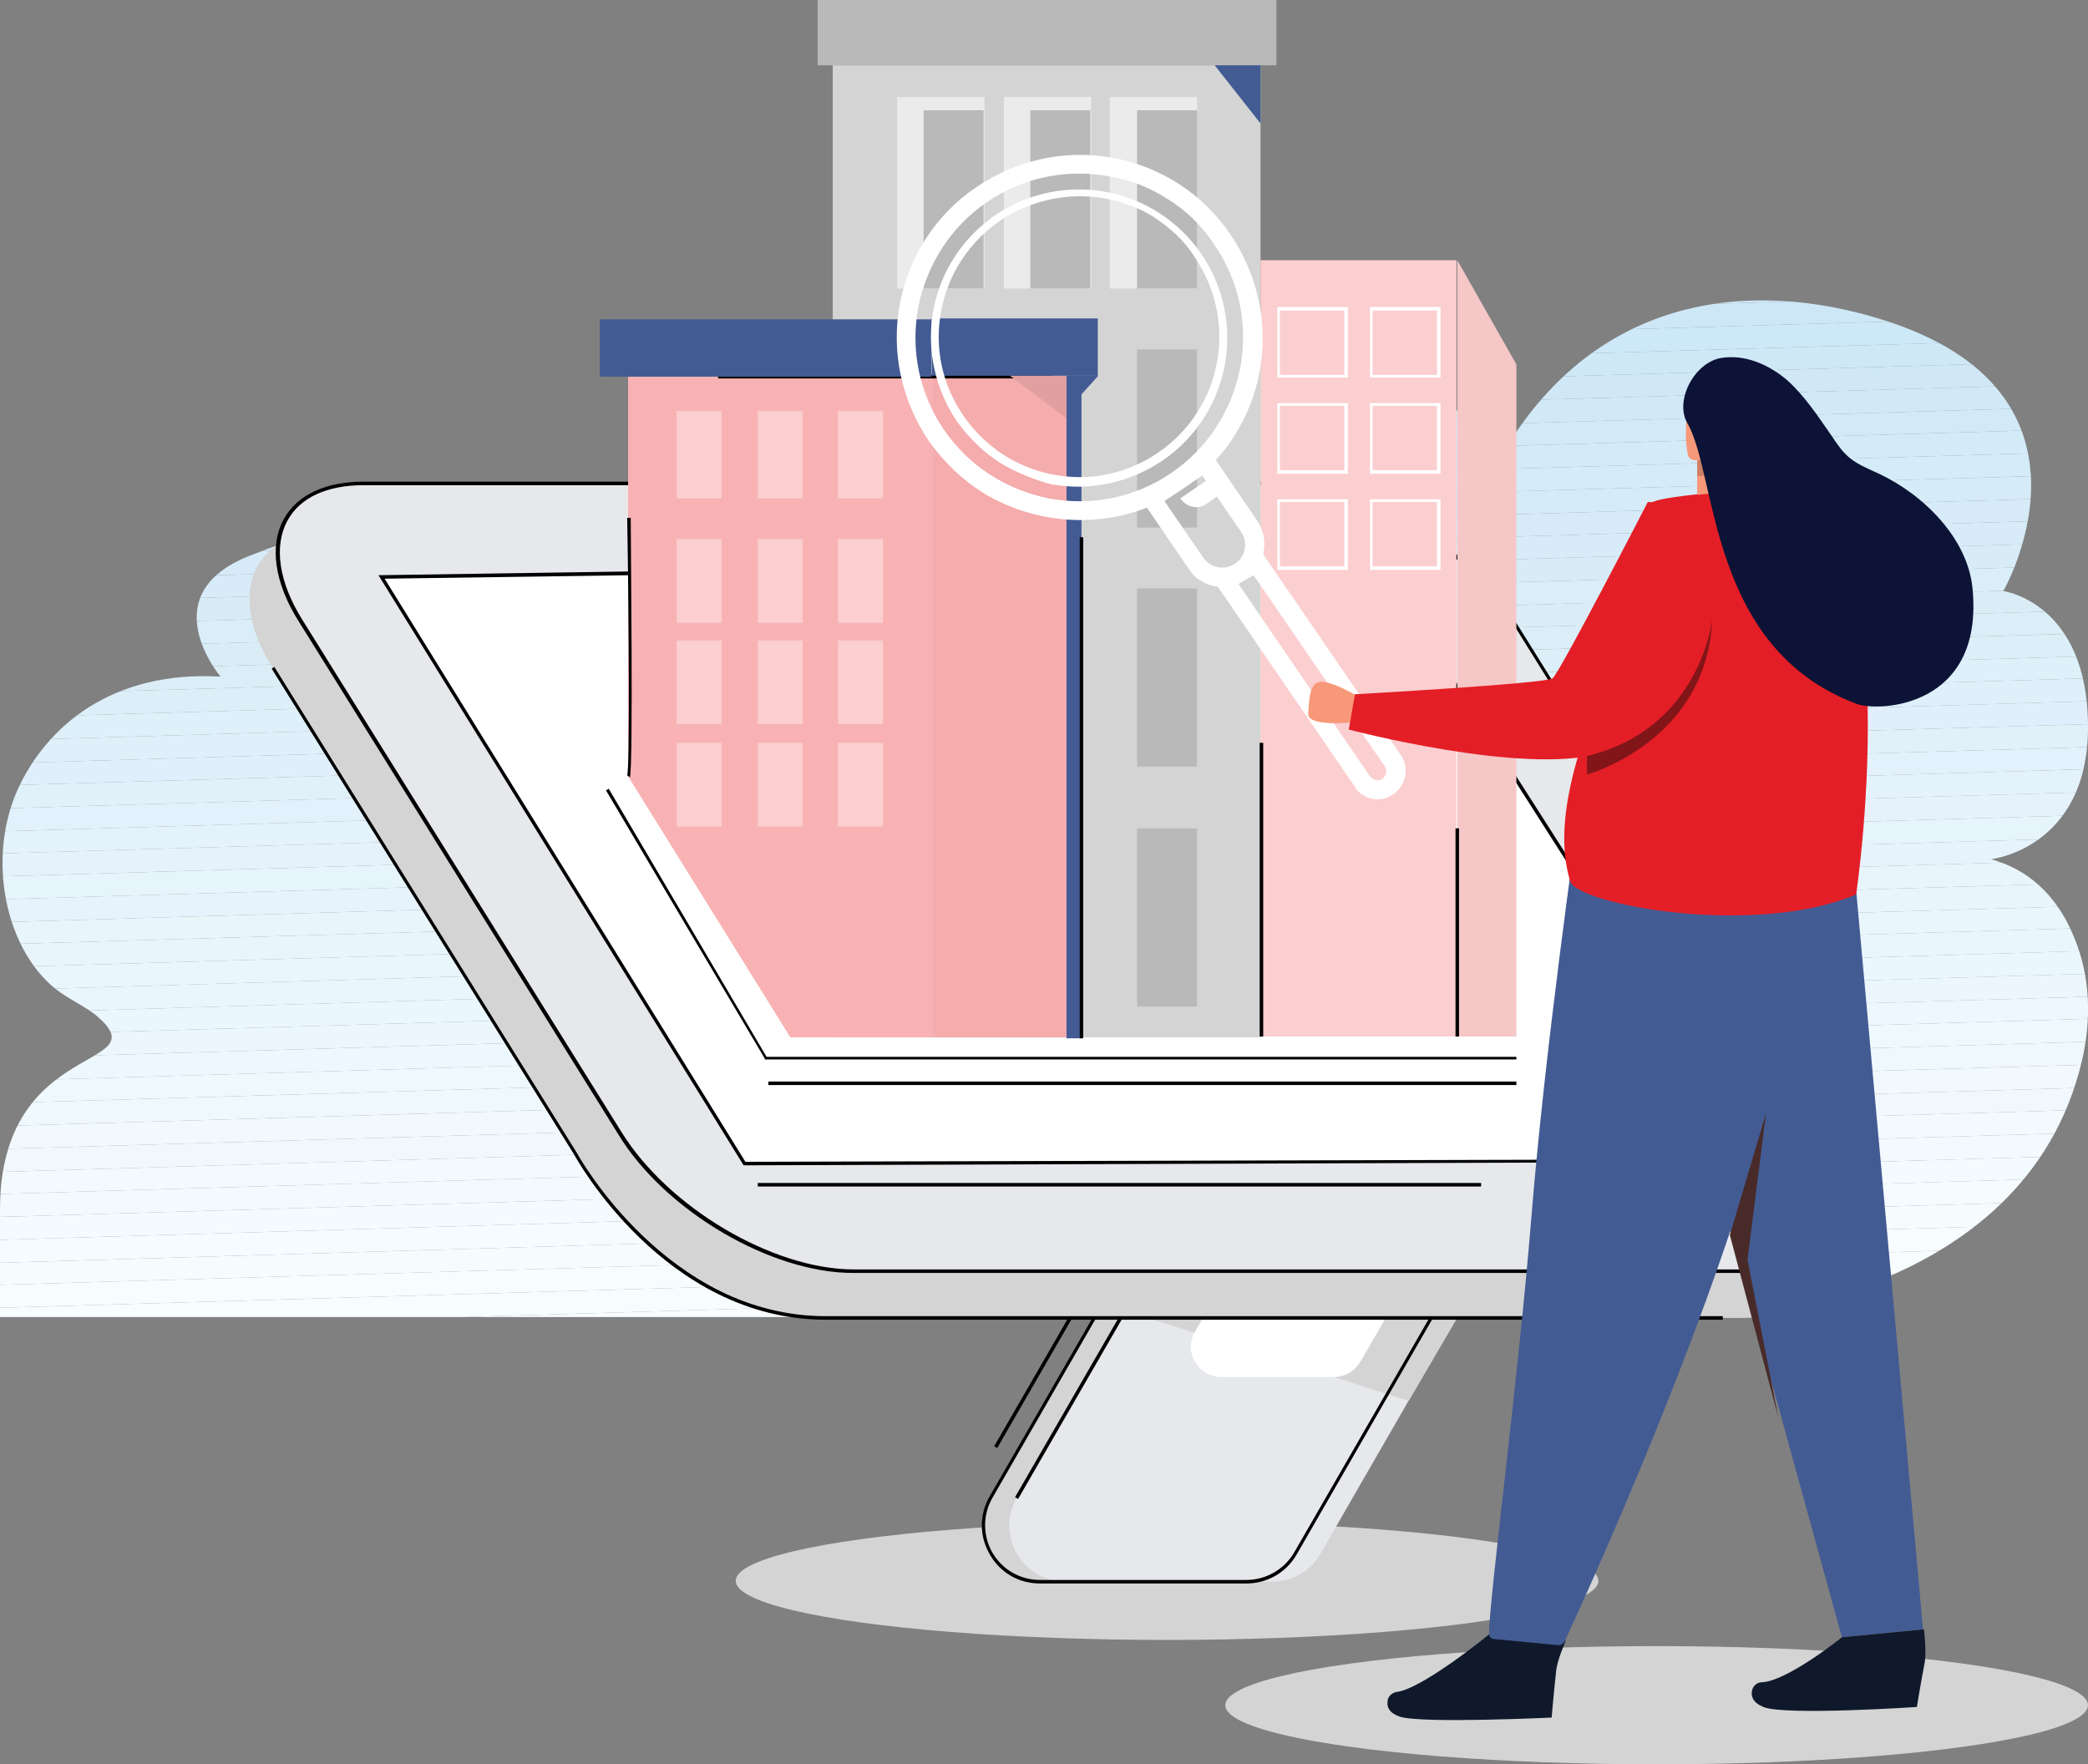 <?xml version="1.0" encoding="utf-8"?>
<!-- Generator: Adobe Illustrator 23.1.0, SVG Export Plug-In . SVG Version: 6.00 Build 0)  -->
<svg version="1.1" id="Layer_1" xmlns="http://www.w3.org/2000/svg" xmlns:xlink="http://www.w3.org/1999/xlink" x="0px" y="0px"
	 viewBox="0 0 236.7 200" style="enable-background:new 0 0 236.7 200;" xml:space="preserve">
<rect x="0" y="0" width="236.7" height="200" fill="#808080" stroke="none"/>
<style type="text/css">
	.st0{fill:#D4D4D4;}
	.st1{fill:#E6E8EB;}
	.st2{clip-path:url(#SVGID_1_);fill:#FBFEFF;}
	.st3{clip-path:url(#SVGID_1_);fill:#FAFDFF;}
	.st4{clip-path:url(#SVGID_1_);fill:#F8FCFF;}
	.st5{clip-path:url(#SVGID_1_);fill:#F7FCFE;}
	.st6{clip-path:url(#SVGID_1_);fill:#F6FCFE;}
	.st7{clip-path:url(#SVGID_1_);fill:#F5FBFE;}
	.st8{clip-path:url(#SVGID_1_);fill:#F4FBFE;}
	.st9{clip-path:url(#SVGID_1_);fill:#F3F9FD;}
	.st10{clip-path:url(#SVGID_1_);fill:#F3FAFE;}
	.st11{clip-path:url(#SVGID_1_);fill:#F1F8FD;}
	.st12{clip-path:url(#SVGID_1_);fill:#F1F9FE;}
	.st13{clip-path:url(#SVGID_1_);fill:#EFF8FD;}
	.st14{clip-path:url(#SVGID_1_);fill:#EEF9FE;}
	.st15{clip-path:url(#SVGID_1_);fill:#EDF8FE;}
	.st16{clip-path:url(#SVGID_1_);fill:#ECF6FD;}
	.st17{clip-path:url(#SVGID_1_);fill:#EBF7FE;}
	.st18{clip-path:url(#SVGID_1_);fill:#EAF6FD;}
	.st19{clip-path:url(#SVGID_1_);fill:#E9F7FC;}
	.st20{clip-path:url(#SVGID_1_);fill:#E8F5FD;}
	.st21{clip-path:url(#SVGID_1_);fill:#E8F5FB;}
	.st22{clip-path:url(#SVGID_1_);fill:#E7F3FC;}
	.st23{clip-path:url(#SVGID_1_);fill:#E6F4FC;}
	.st24{clip-path:url(#SVGID_1_);fill:#E5F2FC;}
	.st25{clip-path:url(#SVGID_1_);fill:#E4F3FB;}
	.st26{clip-path:url(#SVGID_1_);fill:#E2F1FB;}
	.st27{clip-path:url(#SVGID_1_);fill:#E1F1FA;}
	.st28{clip-path:url(#SVGID_1_);fill:#E0EFFB;}
	.st29{clip-path:url(#SVGID_1_);fill:#DFF0FA;}
	.st30{clip-path:url(#SVGID_1_);fill:#DEF0FA;}
	.st31{clip-path:url(#SVGID_1_);fill:#DCEFF8;}
	.st32{clip-path:url(#SVGID_1_);fill:#DBEEF8;}
	.st33{clip-path:url(#SVGID_1_);fill:#DAEDF7;}
	.st34{clip-path:url(#SVGID_1_);fill:#D9EEF8;}
	.st35{clip-path:url(#SVGID_1_);fill:#D8ECF8;}
	.st36{clip-path:url(#SVGID_1_);fill:#D7ECF8;}
	.st37{clip-path:url(#SVGID_1_);fill:#D6EBF7;}
	.st38{clip-path:url(#SVGID_1_);fill:#D5EBF7;}
	.st39{clip-path:url(#SVGID_1_);fill:#D4EBF8;}
	.st40{clip-path:url(#SVGID_1_);fill:#D3EAF7;}
	.st41{clip-path:url(#SVGID_1_);fill:#D2E9F7;}
	.st42{clip-path:url(#SVGID_1_);fill:#D1E9F7;}
	.st43{clip-path:url(#SVGID_1_);fill:#D0E8F6;}
	.st44{clip-path:url(#SVGID_1_);fill:#CFE8F6;}
	.st45{clip-path:url(#SVGID_1_);fill:#CDE8F7;}
	.st46{clip-path:url(#SVGID_1_);fill:#CDE7F6;}
	.st47{clip-path:url(#SVGID_1_);fill:#CBE6F7;}
	.st48{clip-path:url(#SVGID_1_);fill:#CBE6F5;}
	.st49{clip-path:url(#SVGID_1_);fill:#CAE5F5;}
	.st50{clip-path:url(#SVGID_1_);fill:#C8E6F6;}
	.st51{clip-path:url(#SVGID_1_);fill:#C7E4F5;}
	.st52{clip-path:url(#SVGID_1_);fill:#C6E4F5;}
	.st53{fill:#010101;}
	.st54{fill:#FFFFFF;}
	.st55{fill:#F8B2B3;}
	.st56{fill:#F5ACAC;}
	.st57{fill:#FBCECF;}
	.st58{fill:#435B93;}
	.st59{fill:#E19F9F;}
	.st60{fill:#B9B9B9;}
	.st61{fill:#F5C7C7;}
	.st62{fill:#EBEBEB;}
	.st63{fill:#0F192B;}
	.st64{fill:#E41E26;}
	.st65{fill:#F79979;}
	.st66{fill:#482B29;}
	.st67{fill:#CE7F64;}
	.st68{fill:#0C1336;}
	.st69{fill:#821518;}
</style>
<g>
	<g>
		<ellipse class="st0" cx="132.3" cy="179.2" rx="48.9" ry="6.7"/>
	</g>
	<g>
		<g>
			<g>
				<path class="st0" d="M141.3,179.3h-23.4c-4.9,0-8-5.3-5.5-9.6l27.9-48.4c1.1-2,3.3-3.2,5.5-3.2h23.4c4.9,0,8,5.3,5.5,9.6
					l-27.9,48.4C145.7,178.1,143.6,179.3,141.3,179.3z"/>
			</g>
			<g>
				<path class="st1" d="M144.2,179.3h-23.4c-4.9,0-8-5.3-5.5-9.6l27.9-48.4c1.1-2,3.3-3.2,5.5-3.2h23.4c4.9,0,8,5.3,5.5,9.6
					l-27.9,48.4C148.6,178.1,146.5,179.3,144.2,179.3z"/>
			</g>
			<g>
				<g>
					<defs>
						<path id="SVGID_3_" d="M74.9,55.1c-7,4.5-17.5,3.5-25.9,6.1c-6.9,2.2,0.4-6.5-20.7,1.8C17.1,67.4,25,76.7,25,76.7
							C12.7,76,5.3,82.3,2,89.5c-3.8,8.5-1,19.6,5.6,23.5c1.1,0.7,2.3,1.3,3.3,2.1c7.4,6.3-10.9,2.4-10.9,22v12.2h195.3
							c0,0,34.2-1.6,40.7-29c1.1-4.7,1-9.6-0.9-14.1c-1.5-3.7-4.3-7.4-9.4-8.8c0,0,11-1.2,11-15c0-14.1-9.6-15.4-9.6-15.4
							s12.6-21.8-12.6-30.4c-14.5-4.9-31.9-3.8-42.9,12.8C171.6,49.5,124.5,23.5,74.9,55.1z"/>
					</defs>
					<clipPath id="SVGID_1_">
						<use xlink:href="#SVGID_3_"  style="overflow:visible;"/>
					</clipPath>
					<polygon class="st2" points="223.2,149.4 239.7,148.9 239.7,149.4 					"/>
					<polygon class="st3" points="136.1,149.4 239.7,146.3 239.7,148.9 223.2,149.4 					"/>
					<polygon class="st4" points="49.1,149.4 239.7,143.7 239.7,146.3 136.1,149.4 					"/>
					<polygon class="st5" points="-1.8,148.3 239.7,141.2 239.7,143.7 49.1,149.4 -1.8,149.4 					"/>
					<polygon class="st5" points="-1.8,145.7 239.7,138.6 239.7,141.2 -1.8,148.3 					"/>
					<polygon class="st6" points="-1.8,143.2 239.7,136 239.7,138.6 -1.8,145.7 					"/>
					<polygon class="st7" points="-1.8,140.6 239.7,133.4 239.7,136 -1.8,143.2 					"/>
					<polygon class="st8" points="-1.8,138 239.7,130.9 239.7,133.4 -1.8,140.6 					"/>
					<polygon class="st9" points="-1.8,135.4 239.7,128.3 239.7,130.9 -1.8,138 					"/>
					<polygon class="st10" points="-1.8,132.9 239.7,125.7 239.7,128.3 -1.8,135.4 					"/>
					<polygon class="st11" points="-1.8,130.3 239.7,123.2 239.7,125.7 -1.8,132.9 					"/>
					<polygon class="st12" points="-1.8,127.7 239.7,120.6 239.7,123.2 -1.8,130.3 					"/>
					<polygon class="st13" points="-1.8,125.1 239.7,118 239.7,120.6 -1.8,127.7 					"/>
					<polygon class="st14" points="-1.8,122.6 239.7,115.4 239.7,118 -1.8,125.1 					"/>
					<polygon class="st15" points="-1.8,120 239.7,112.9 239.7,115.4 -1.8,122.6 					"/>
					<polygon class="st16" points="-1.8,117.4 239.7,110.3 239.7,112.9 -1.8,120 					"/>
					<polygon class="st17" points="-1.8,114.9 239.7,107.7 239.7,110.3 -1.8,117.4 					"/>
					<polygon class="st18" points="-1.8,112.3 239.7,105.1 239.7,107.7 -1.8,114.9 					"/>
					<polygon class="st19" points="-1.8,109.7 239.7,102.6 239.7,105.1 -1.8,112.3 					"/>
					<polygon class="st20" points="-1.8,107.1 239.7,100 239.7,102.6 -1.8,109.7 					"/>
					<polygon class="st21" points="-1.8,104.6 239.7,97.4 239.7,100 -1.8,107.1 					"/>
					<polygon class="st22" points="-1.8,102 239.7,94.9 239.7,97.4 -1.8,104.6 					"/>
					<polygon class="st23" points="-1.8,99.4 239.7,92.3 239.7,94.9 -1.8,102 					"/>
					<polygon class="st24" points="-1.8,96.8 239.7,89.7 239.7,92.3 -1.8,99.4 					"/>
					<polygon class="st25" points="-1.8,94.3 239.7,87.1 239.7,89.7 -1.8,96.8 					"/>
					<polygon class="st26" points="-1.8,91.7 239.7,84.6 239.7,87.1 -1.8,94.3 					"/>
					<polygon class="st27" points="-1.8,89.1 239.7,82 239.7,84.6 -1.8,91.7 					"/>
					<polygon class="st28" points="-1.8,86.6 239.7,79.4 239.7,82 -1.8,89.1 					"/>
					<polygon class="st29" points="-1.8,84 239.7,76.8 239.7,79.4 -1.8,86.6 					"/>
					<polygon class="st30" points="-1.8,81.4 239.7,74.3 239.7,76.8 -1.8,84 					"/>
					<polygon class="st31" points="-1.8,78.8 239.7,71.7 239.7,74.3 -1.8,81.4 					"/>
					<polygon class="st32" points="-1.8,76.3 239.7,69.1 239.7,71.7 -1.8,78.8 					"/>
					<polygon class="st33" points="-1.8,73.7 239.7,66.6 239.7,69.1 -1.8,76.3 					"/>
					<polygon class="st34" points="-1.8,71.1 239.7,64 239.7,66.6 -1.8,73.7 					"/>
					<polygon class="st35" points="-1.8,68.5 239.7,61.4 239.7,64 -1.8,71.1 					"/>
					<polygon class="st36" points="-1.8,66 239.7,58.8 239.7,61.4 -1.8,68.5 					"/>
					<polygon class="st37" points="-1.8,63.4 239.7,56.3 239.7,58.8 -1.8,66 					"/>
					<polygon class="st38" points="-1.8,60.8 239.7,53.7 239.7,56.3 -1.8,63.4 					"/>
					<polygon class="st39" points="-1.8,58.3 239.7,51.1 239.7,53.7 -1.8,60.8 					"/>
					<polygon class="st40" points="-1.8,55.7 239.7,48.5 239.7,51.1 -1.8,58.3 					"/>
					<polygon class="st41" points="-1.8,53.1 239.7,46 239.7,48.5 -1.8,55.7 					"/>
					<polygon class="st42" points="-1.8,50.5 239.7,43.4 239.7,46 -1.8,53.1 					"/>
					<polygon class="st43" points="-1.8,48 239.7,40.8 239.7,43.4 -1.8,50.5 					"/>
					<polygon class="st44" points="-1.8,45.4 239.7,38.3 239.7,40.8 -1.8,48 					"/>
					<polygon class="st45" points="-1.8,42.8 239.7,35.7 239.7,38.3 -1.8,45.4 					"/>
					<polygon class="st46" points="-1.8,40.2 239.7,33.1 239.7,35.7 -1.8,42.8 					"/>
					<polygon class="st46" points="-1.8,37.7 239.7,30.5 239.7,33.1 -1.8,40.2 					"/>
					<polygon class="st47" points="-1.8,35.1 239.7,28 239.7,30.5 -1.8,37.7 					"/>
					<polygon class="st48" points="-1.8,32.5 239.7,25.4 239.7,28 -1.8,35.1 					"/>
					<polygon class="st49" points="-1.8,30 217.2,23.5 239.7,23.5 239.7,25.4 -1.8,32.5 					"/>
					<polygon class="st50" points="-1.8,27.4 130.2,23.5 217.2,23.5 -1.8,30 					"/>
					<polygon class="st51" points="-1.8,24.8 43.1,23.5 130.2,23.5 -1.8,27.4 					"/>
					<polygon class="st52" points="43.1,23.5 -1.8,24.8 -1.8,23.5 					"/>
				</g>
			</g>
			<polyline class="st0" points="129.5,149.2 159.7,158.8 165.2,149.4 			"/>
			<g>
				<path class="st53" d="M141.3,179.5h-23.4c-2.4,0-4.5-1.2-5.7-3.3c-1.2-2.1-1.2-4.5,0-6.6l27.9-48.4c1.2-2,3.4-3.3,5.7-3.3h23.4
					c2.4,0,4.5,1.2,5.7,3.3c1.2,2.1,1.2,4.5,0,6.6L147,176.2C145.8,178.3,143.6,179.5,141.3,179.5z M145.8,118.3
					c-2.2,0-4.3,1.2-5.4,3.1l-27.9,48.4c-1.1,1.9-1.1,4.3,0,6.2c1.1,1.9,3.1,3.1,5.4,3.1h23.4c2.2,0,4.3-1.2,5.4-3.1l27.9-48.4
					c1.1-1.9,1.1-4.3,0-6.2c-1.1-1.9-3.1-3.1-5.4-3.1H145.8z"/>
			</g>
			<g>
				<line class="st0" x1="165.2" y1="149.4" x2="129.5" y2="149.2"/>
			</g>
			<g>
				<path class="st54" d="M151.2,156.1h-12.7c-2.7,0-4.4-2.9-3-5.2l15.2-26.3c0.6-1.1,1.8-1.7,3-1.7h12.7c2.7,0,4.4,2.9,3,5.2
					l-15.2,26.3C153.6,155.4,152.5,156.1,151.2,156.1z"/>
			</g>
			<g>
				<path class="st0" d="M93.6,149.4h103.9c9.3,0,12.5-7,7.1-15.6l-36.2-58.1c-5.4-8.6-17.2-15.6-26.5-15.6H38
					c-9.3,0-12.5,7-7.1,15.6l36.2,58.1C72.4,142.4,84.3,149.4,93.6,149.4z"/>
			</g>
			<g>
				<path class="st1" d="M96.7,144.1h103.9c9.3,0,12.5-7,7.1-15.6l-36.2-58.1c-5.4-8.6-17.2-15.6-26.5-15.6H41.2
					c-9.3,0-12.5,7-7.1,15.6l36.2,58.1C75.6,137.2,87.5,144.1,96.7,144.1z"/>
			</g>
			<g>
				<path class="st53" d="M200.7,144.3H96.7c-9.3,0-21.3-7-26.6-15.7L33.9,70.5c-2.8-4.4-3.4-8.7-1.7-11.7c1.5-2.7,4.7-4.2,9-4.2
					h103.9c9.3,0,21.3,7,26.6,15.7l36.2,58.1c2.8,4.4,3.4,8.7,1.7,11.7C208.1,142.8,204.9,144.3,200.7,144.3z M41.2,55
					c-4.1,0-7.2,1.4-8.6,4c-1.6,2.9-1,7,1.7,11.3l36.2,58.1c5.3,8.5,17.1,15.5,26.3,15.5h103.9c4.1,0,7.2-1.4,8.6-4
					c1.6-2.9,1-7-1.7-11.3l-36.2-58.1C166.1,62,154.3,55,145.1,55H41.2z"/>
			</g>
			<g>
				<path class="st53" d="M195.3,149.6H93.6c-18.3,0-28.4-18.5-28.5-18.7L30.8,75.8l0.3-0.2l34.3,55.1c0.1,0.2,10.2,18.5,28.2,18.5
					h101.7V149.6z"/>
			</g>
			<g>
				<polygon class="st54" points="84.4,131.9 199.4,131.6 156.2,63.8 43.3,65.4 				"/>
			</g>
			<g>
				<path class="st53" d="M84.3,132.1L84.3,132.1L42.9,65.2l0.3,0l113-1.7l0.1,0.1l43.5,68.1l-0.3,0L84.3,132.1z M43.6,65.6
					l40.9,66.1l114.6-0.3l-43-67.4L43.6,65.6z"/>
			</g>
			<g>
				<g>
					<rect x="94.4" y="7.4" class="st0" width="48.5" height="110.2"/>
				</g>
				<g>
					<polygon class="st55" points="71.2,88 71.2,42.6 105.7,42.6 105.7,117.6 89.6,117.6 					"/>
				</g>
				<g>
					<rect x="105.7" y="42.6" class="st56" width="15.2" height="75"/>
				</g>
				<g>
					<rect x="81.4" y="42.5" class="st53" width="37.9" height="0.4"/>
				</g>
				<g>
					<rect x="76.7" y="46.6" class="st57" width="5.1" height="9.9"/>
				</g>
				<g>
					<rect x="85.9" y="46.6" class="st57" width="5.1" height="9.9"/>
				</g>
				<g>
					<rect x="95" y="46.6" class="st57" width="5.1" height="9.9"/>
				</g>
				<g>
					<rect x="76.7" y="61.1" class="st57" width="5.1" height="9.5"/>
				</g>
				<g>
					<rect x="85.9" y="61.1" class="st57" width="5.1" height="9.5"/>
				</g>
				<g>
					<rect x="95" y="61.1" class="st57" width="5.1" height="9.5"/>
				</g>
				<g>
					<rect x="76.7" y="72.6" class="st57" width="5.1" height="9.5"/>
				</g>
				<g>
					<rect x="85.9" y="72.6" class="st57" width="5.1" height="9.5"/>
				</g>
				<g>
					<rect x="95" y="72.6" class="st57" width="5.1" height="9.5"/>
				</g>
				<g>
					<rect x="76.7" y="84.2" class="st57" width="5.1" height="9.5"/>
				</g>
				<g>
					<rect x="85.9" y="84.2" class="st57" width="5.1" height="9.5"/>
				</g>
				<g>
					<rect x="95" y="84.2" class="st57" width="5.1" height="9.5"/>
				</g>
				<g>
					<rect x="68" y="36.2" class="st58" width="37.6" height="6.5"/>
				</g>
				<g>
					
						<rect x="105.7" y="36.2" transform="matrix(-1 -1.224647e-16 1.224647e-16 -1 230.148 78.795)" class="st58" width="18.8" height="6.5"/>
				</g>
				<g>
					<polygon class="st59" points="114.5,42.6 120.9,47.4 120.9,42.6 					"/>
				</g>
				<g>
					<rect x="92.7" class="st60" width="52" height="7.4"/>
				</g>
				<g>
					<rect x="142.9" y="29.5" class="st57" width="22.2" height="88"/>
				</g>
				<g>
					<polygon class="st61" points="171.9,117.5 171.9,41.3 165.2,29.5 165.2,117.5 					"/>
				</g>
				<g>
					<g>
						<rect x="101.7" y="11" class="st62" width="9.9" height="21.7"/>
					</g>
					<g>
						<rect x="113.8" y="11" class="st62" width="9.9" height="21.7"/>
					</g>
					<g>
						<rect x="125.8" y="11" class="st62" width="9.9" height="21.7"/>
					</g>
				</g>
				<g>
					<polygon class="st58" points="137.7,7.4 142.9,14 142.9,7.4 					"/>
				</g>
				<g>
					<rect x="128.9" y="12.5" class="st60" width="6.8" height="20.2"/>
				</g>
				<g>
					<rect x="128.9" y="39.6" class="st60" width="6.8" height="20.2"/>
				</g>
				<g>
					<rect x="128.9" y="66.7" class="st60" width="6.8" height="20.2"/>
				</g>
				<g>
					<rect x="128.9" y="93.9" class="st60" width="6.8" height="20.2"/>
				</g>
				<g>
					<rect x="116.8" y="12.5" class="st60" width="6.8" height="20.2"/>
				</g>
				<g>
					<rect x="104.7" y="12.5" class="st60" width="6.8" height="20.2"/>
				</g>
				<g>
					<polygon class="st58" points="124.5,42.6 122.6,44.7 122.6,117.7 120.9,117.7 120.9,42.6 					"/>
				</g>
			</g>
			<g>
				<polygon class="st53" points="171.9,120.1 86.7,120.1 86.7,120 68.7,89.6 69,89.4 86.9,119.8 171.9,119.8 				"/>
			</g>
			<g>
				<rect x="87.1" y="122.6" class="st53" width="84.8" height="0.4"/>
			</g>
			<g>
				<path class="st54" d="M152.8,42.8h-8v-8h8V42.8z M145.1,42.5h7.3v-7.3h-7.3V42.5z"/>
			</g>
			<g>
				<path class="st54" d="M163.3,42.8h-8v-8h8V42.8z M155.6,42.5h7.3v-7.3h-7.3V42.5z"/>
			</g>
			<g>
				<path class="st54" d="M152.8,53.7h-8v-8h8V53.7z M145.1,53.3h7.3V46h-7.3V53.3z"/>
			</g>
			<g>
				<path class="st54" d="M163.3,53.7h-8v-8h8V53.7z M155.6,53.3h7.3V46h-7.3V53.3z"/>
			</g>
			<g>
				<path class="st54" d="M152.8,64.6h-8v-8h8V64.6z M145.1,64.2h7.3v-7.3h-7.3V64.2z"/>
			</g>
			<g>
				<path class="st54" d="M163.3,64.6h-8v-8h8V64.6z M155.6,64.2h7.3v-7.3h-7.3V64.2z"/>
			</g>
			<g>
				<rect x="165" y="93.9" class="st53" width="0.4" height="23.6"/>
			</g>
			<g>
				<rect x="142.8" y="84.2" class="st53" width="0.4" height="33.3"/>
			</g>
			<g>
				<rect x="122.4" y="60.9" class="st53" width="0.4" height="56.8"/>
			</g>
			<g>
				<path class="st53" d="M71.4,88.1l-0.3-0.2l0.2,0.1l-0.2-0.1c0.3-0.8,0.2-17.9,0-29.2l0.4,0C71.5,61.6,71.8,87.2,71.4,88.1z"/>
			</g>
		</g>
		<g>
			<ellipse class="st0" cx="187.8" cy="193.3" rx="48.9" ry="6.7"/>
		</g>
		<g>
			
				<rect x="109.3" y="159.3" transform="matrix(0.5 -0.866 0.866 0.5 -77.536 184.723)" class="st53" width="23.7" height="0.4"/>
		</g>
		<g>
			
				<rect x="108.6" y="156.4" transform="matrix(0.5 -0.866 0.866 0.5 -77.041 179.788)" class="st53" width="17" height="0.4"/>
		</g>
		<g>
			<g>
				<g>
					<g>
						<path class="st54" d="M111.5,55.9c-2.4-1.5-4.5-3.5-6.2-5.9c-3.1-4.6-4.3-10.1-3.3-15.5s4.1-10.2,8.7-13.3
							c4.6-3.1,10.1-4.3,15.5-3.3c5.4,1,10.2,4.1,13.3,8.7c3.1,4.6,4.3,10.1,3.3,15.5s-4.1,10.2-8.7,13.3
							C127.2,60.1,118.3,60,111.5,55.9z M132.1,22.4c-1.9-1.2-4-2-6.3-2.4c-4.9-0.9-9.8,0.1-13.9,2.9c-4.1,2.8-6.8,7-7.8,11.9
							c-0.9,4.9,0.1,9.8,2.9,13.9c2.8,4.1,7,6.8,11.9,7.8c4.9,0.9,9.8-0.1,13.9-2.9c4.1-2.8,6.8-7,7.8-11.9
							c0.9-4.9-0.1-9.8-2.9-13.9C136.2,25.5,134.3,23.7,132.1,22.4z"/>
					</g>
				</g>
				<g>
					<g>
						<path class="st54" d="M113.6,52.6c-2-1.2-3.7-2.9-5.1-4.8c-2.5-3.7-3.5-8.2-2.7-12.6c0.8-4.4,3.3-8.2,7-10.8
							c7.7-5.2,18.1-3.3,23.4,4.4c5.2,7.7,3.3,18.1-4.4,23.4c-3.7,2.5-8.2,3.5-12.6,2.7C117.3,54.4,115.3,53.6,113.6,52.6z
							 M130.8,24.6c-5.2-3.2-12-3.2-17.4,0.4c-3.5,2.4-5.9,6-6.7,10.2c-0.8,4.2,0.1,8.4,2.5,11.9c2.4,3.5,6,5.9,10.2,6.7
							c4.2,0.8,8.4-0.1,11.9-2.5c7.3-5,9.1-14.9,4.1-22.2C134.3,27.3,132.6,25.8,130.8,24.6z"/>
					</g>
				</g>
				<g>
					<g>
						<path class="st54" d="M136.1,65.8c-0.6-0.3-1-0.8-1.4-1.4l-5.6-8.2l7.8-5.4l5.6,8.2c1.5,2.2,0.9,5.1-1.2,6.6l0,0
							C139.6,66.8,137.6,66.8,136.1,65.8z M132,56.8l4.4,6.4c0.8,1.2,2.4,1.5,3.6,0.7l0,0c1.2-0.8,1.5-2.4,0.7-3.6l-4.4-6.4
							L132,56.8z"/>
					</g>
				</g>
				<g>
					<g>
						<path class="st54" d="M154.5,90.1c-0.4-0.2-0.7-0.5-0.9-0.9l-16.1-23.5l5.2-3.6l16.1,23.5c1,1.4,0.6,3.4-0.8,4.4l0,0
							C156.9,90.8,155.5,90.8,154.5,90.1z M140.4,66.2L155.3,88c0.3,0.4,0.9,0.6,1.4,0.3c0.4-0.3,0.6-0.9,0.3-1.4l-14.9-21.7
							L140.4,66.2z"/>
					</g>
				</g>
				<g>
					<g>
						<path class="st54" d="M133.8,56.5L133.8,56.5l3.8-2.6l1.2,1.8l-2,1.4C135.8,57.8,134.5,57.5,133.8,56.5z"/>
					</g>
				</g>
			</g>
			<g>
				<g>
					<g>
						<path class="st58" d="M209.7,93l8.3,91.7l-9.2,0.9l-20.4-74.1C188.4,111.5,200.9,91.5,209.7,93z"/>
					</g>
				</g>
				<g>
					<g>
						<g>
							<g>
								<path class="st63" d="M168.9,185.2c0,0-7.7,6.3-10.6,6.6c-0.5,0.1-1,0.5-1,1.1c-0.1,0.6,0.2,1.3,1.4,1.7
									c2.5,0.8,17.2,0.1,17.2,0.1s0.2-2.5,0.5-5.2c0.1-1.3,1.1-3.5,1.1-3.5L168.9,185.2z"/>
							</g>
						</g>
					</g>
				</g>
				<g>
					<g>
						<g>
							<path class="st58" d="M209.2,99.5c-0.2-0.2-2-7.9-2.4-8l-26.8-2.1c-0.3,0-0.6,0.2-0.7,0.5c-0.6,4.1-4.2,29.4-5.7,48.1
								c-1.5,18.5-4.8,43.4-4.8,47.2c0,0.3,0.2,0.6,0.6,0.6l7.3,0.7c0.3,0,0.6-0.2,0.7-0.5c0,0,20.6-43.9,24.7-68.8
								C203.3,109.7,212,101.8,209.2,99.5z"/>
						</g>
					</g>
				</g>
				<g>
					<g>
						<path class="st64" d="M199.7,55.5c-1.1,0.1-1.6-0.2-2.7,0c-2.4,0.4-9.6,0.8-10.1,1.7c-0.7,1.3-1.6,12.6-3.2,16
							c-6.3,13.9-7.3,21.4-5.7,26.7c0.8,2.6,20.8,6.4,32.4,1.5C210.5,101.3,217.2,54,199.7,55.5z"/>
					</g>
				</g>
				<g>
					<g>
						<g>
							<g>
								<g>
									<path class="st65" d="M153.1,81.9c0,0-4.9,0.5-4.8-1c0.1-1.5,0.1-3.4,1.3-3.6c1.2-0.2,4.1,1.5,4.1,1.5S154,81.1,153.1,81.9
										z"/>
								</g>
							</g>
						</g>
					</g>
				</g>
				<g>
					<g>
						<path class="st64" d="M186.8,56.9c0,0-10,19.4-10.8,20c-0.9,0.6-22.4,1.8-22.4,1.8l-0.7,4c0,0,19.7,5.2,28.5,2.7
							c6-1.7,12.6-15.2,12.6-15.2S192.2,57,186.8,56.9z"/>
					</g>
				</g>
				<g>
					<g>
						<g>
							<g>
								<path class="st63" d="M208.8,185.6c0,0-6.2,5-9.1,5.1c-0.5,0-1,0.4-1.1,1c-0.1,0.6,0.1,1.3,1.3,1.8c2.4,1,17.4,0,17.4,0
									s0.4-2.5,0.9-5.1c0.2-1.3-0.1-3.7-0.1-3.7L208.8,185.6z"/>
							</g>
						</g>
					</g>
				</g>
				<g>
					<g>
						<polygon class="st66" points="196.1,140 200.2,126.2 198.1,142.8 201.6,160.7 						"/>
					</g>
				</g>
				<g>
					<g>
						<g>
							<g>
								<path class="st65" d="M192.4,56.1c-0.1-1.7,0.3-10.7,0.3-10.7s2,0.6,3.3,1.5c0-0.3,0.1-0.6,0.3-1.1c0,0,0.4-0.9,0.9-0.8
									c0.5,0.1,1,0.8,0.2,1.7l-0.5,1l0,0c0.1,0.1,0.2,0.3,0.2,0.4c0,0-0.4,6.8,0,7.5L192.4,56.1z"/>
							</g>
						</g>
					</g>
					<g>
						<g>
							<g>
								<path class="st67" d="M192.4,54c0-0.7,0-1,0-1.9c0,0,0,0,0,0s2.2-0.4,3.2-2.4C195.6,49.7,194.9,54,192.4,54z"/>
							</g>
						</g>
					</g>
					<g>
						<g>
							<g>
								<path class="st65" d="M191.8,44.4c0,0,0,1.8-0.4,2.4c-0.4,0.6-0.4,4.3,0.1,5.1c0.3,0.4,1.8,0.5,3.3-0.6
									c1.5-1.2,1.9-4.1,1.9-4.1S197.6,43.9,191.8,44.4z"/>
							</g>
						</g>
					</g>
				</g>
				<g>
					<path class="st68" d="M210.5,79.8c2.4,0.9,14.5,0.5,13.1-13.2C223,61,218.1,56.1,213,53.7c-1.1-0.5-2.3-1-3.2-1.7
						c-0.9-0.7-1.5-1.6-2.1-2.5c-1.6-2.3-3.1-4.6-5.1-6.4c-2.1-1.8-4.9-3-7.6-2.5c-3,0.6-5.2,4.9-3.7,7.4
						C194.7,53.9,193.6,73.5,210.5,79.8z"/>
				</g>
				<g>
					<path class="st69" d="M179.9,87.8c0,0,13.6-3.7,14.2-17.6c0,0-1.3,12.4-14.2,15.5V87.8z"/>
				</g>
			</g>
		</g>
		<g>
			<rect x="85.9" y="134.1" class="st53" width="82" height="0.4"/>
		</g>
	</g>
</g>
</svg>

